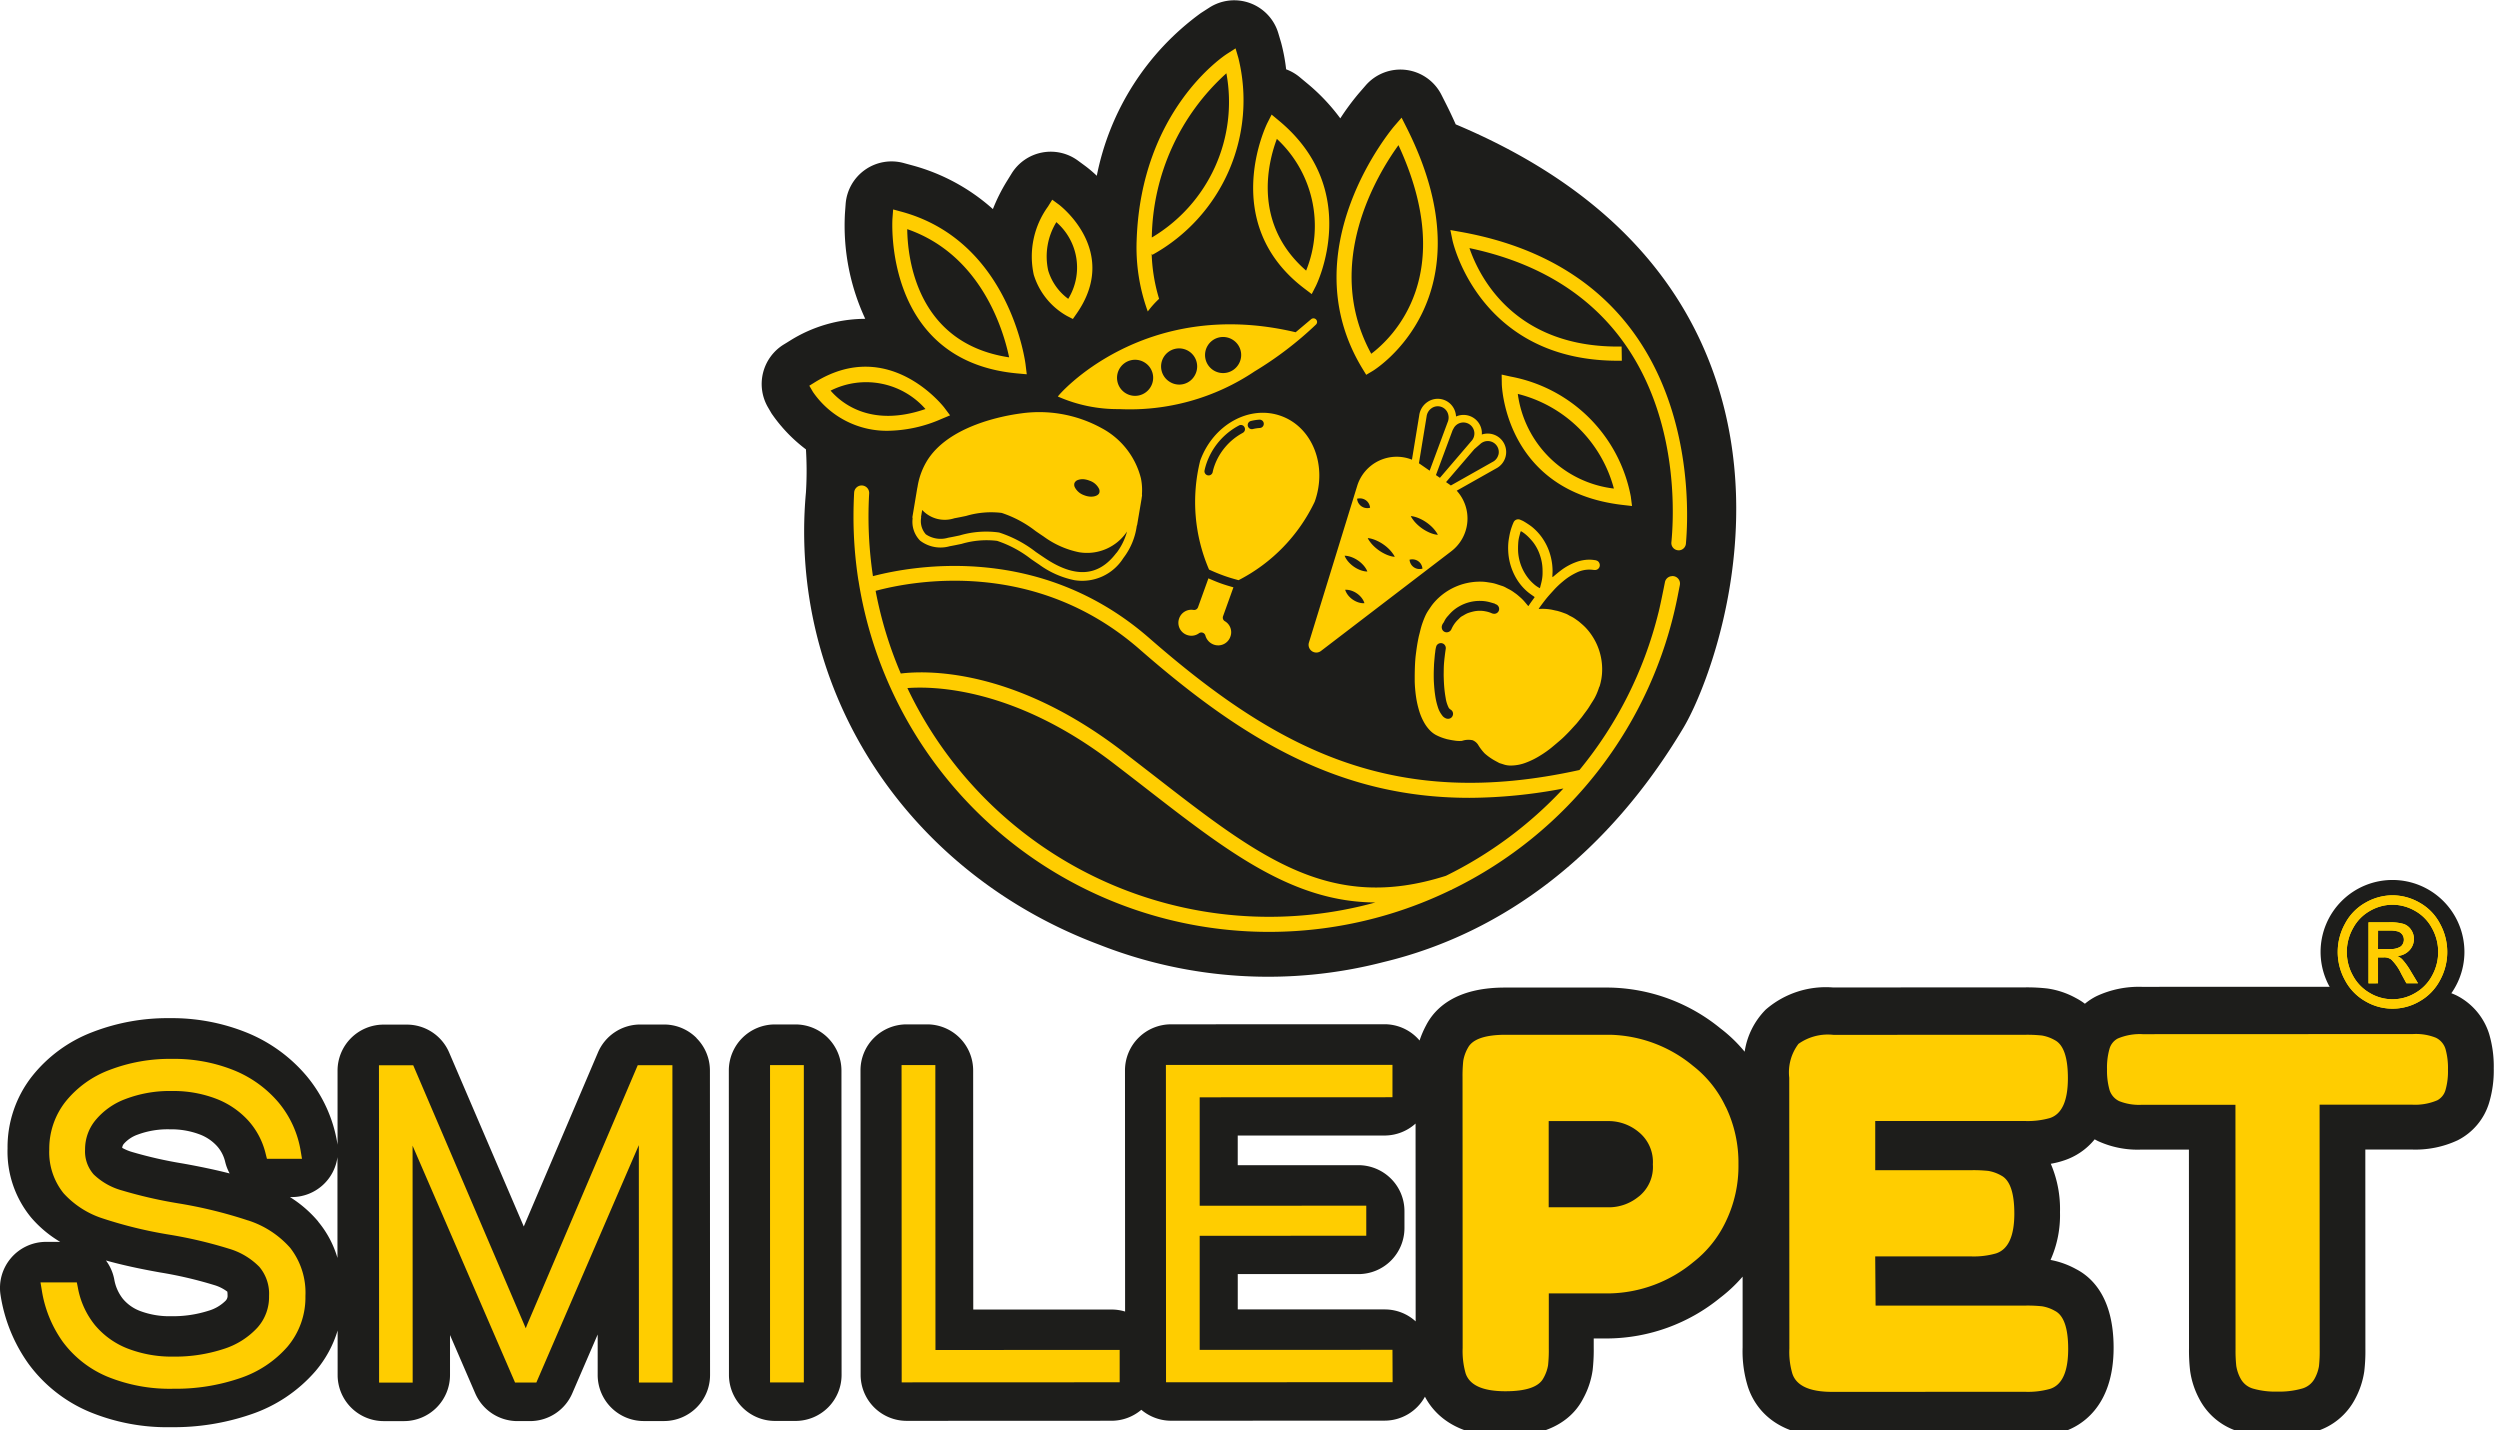 <svg xmlns="http://www.w3.org/2000/svg" xmlns:xlink="http://www.w3.org/1999/xlink" width="194" height="111" viewBox="0 0 194 111">
  <defs>
    <style>
      .cls-1 {
        fill: none;
      }

      .cls-2 {
        clip-path: url(#clip-path);
      }

      .cls-3 {
        fill: #1d1d1b;
      }

      .cls-4 {
        fill: #ffcd00;
      }

      .cls-5 {
        fill: #ffec00;
      }
    </style>
    <clipPath id="clip-path">
      <rect id="Retângulo_4" data-name="Retângulo 4" class="cls-1" width="194" height="111" transform="translate(0 -0.026)"/>
    </clipPath>
  </defs>
  <g id="Grupo_126" data-name="Grupo 126" transform="translate(228 -696)">
    <g id="Grupo_127" data-name="Grupo 127">
      <g id="Objeto_Inteligente_de_Vetor" data-name="Objeto Inteligente de Vetor" transform="translate(-228 696.026)">
        <g id="Grupo_4" data-name="Grupo 4">
          <g id="Grupo_3" data-name="Grupo 3" class="cls-2">
            <path id="Caminho_13" data-name="Caminho 13" class="cls-3" d="M280.045,229.918a9.805,9.805,0,0,0,2.966-.394,5.1,5.1,0,0,0,3.1-2.544,6.5,6.5,0,0,0,.705-2.123,13.291,13.291,0,0,0,.088-1.771l-.005-15.451h3.643a7.754,7.754,0,0,0,3.524-.72A4.814,4.814,0,0,0,296.507,204a8.7,8.7,0,0,0,.358-2.665,8.876,8.876,0,0,0-.354-2.66,5.03,5.03,0,0,0-2.567-3.015,7.374,7.374,0,0,0-3.374-.659l-21,.008a7.749,7.749,0,0,0-3.523.719,4.76,4.76,0,0,0-.909.593,4.726,4.726,0,0,0-.689-.437,6.471,6.471,0,0,0-2.218-.747,13.98,13.98,0,0,0-1.765-.086l-14.883.006a7.117,7.117,0,0,0-5.213,1.718,5.88,5.88,0,0,0-1.635,3.268,11.244,11.244,0,0,0-1.888-1.817,14,14,0,0,0-8.641-3.161l-8.083,0c-3.793,0-5.412,1.592-6.1,2.916a7.37,7.37,0,0,0-.514,1.193,3.565,3.565,0,0,0-2.722-1.263l-16.567.006a3.575,3.575,0,0,0-3.571,3.578l.008,18.711a3.586,3.586,0,0,0-1.048-.156l-10.734,0-.008-18.553a3.573,3.573,0,0,0-3.571-3.576h-1.6a3.593,3.593,0,0,0-2.526,1.048,3.555,3.555,0,0,0-1.045,2.529l.01,23.614a3.573,3.573,0,0,0,3.571,3.576l15.9-.007a3.578,3.578,0,0,0,2.31-.851,3.594,3.594,0,0,0,2.31.849l16.568-.007a3.573,3.573,0,0,0,3.131-1.859c.674,1.284,2.308,3.089,6.165,3.089,3.793,0,5.413-1.593,6.1-2.919a6.48,6.48,0,0,0,.748-2.222,13.993,13.993,0,0,0,.085-1.767v-.7h1.15a13.984,13.984,0,0,0,8.651-3.148,11.464,11.464,0,0,0,1.753-1.65l0,5.492a9.2,9.2,0,0,0,.42,3.086c.48,1.439,1.959,3.854,6.479,3.854l14.959-.006a9.468,9.468,0,0,0,3.105-.416c1.151-.385,3.828-1.787,3.826-6.493,0-3.8-1.591-5.418-2.913-6.1a6.618,6.618,0,0,0-1.981-.712,8.476,8.476,0,0,0,.733-3.7,8.87,8.87,0,0,0-.715-3.762,6.634,6.634,0,0,0,1.04-.263,5.127,5.127,0,0,0,2.368-1.635c.084.048.17.095.258.138a7.369,7.369,0,0,0,3.373.659l3.681,0,.007,15.412a13.739,13.739,0,0,0,.087,1.766,6.505,6.505,0,0,0,.71,2.167,5.1,5.1,0,0,0,3.052,2.532,9.561,9.561,0,0,0,2.966.4M210.8,220.04l-11.4,0V217.3l9.366,0a3.573,3.573,0,0,0,3.57-3.577v-1.3a3.552,3.552,0,0,0-1.047-2.529,3.592,3.592,0,0,0-2.524-1.047l-9.367,0,0-2.3,11.4,0a3.6,3.6,0,0,0,2.4-.929l.007,15.351a3.545,3.545,0,0,0-2.4-.927" transform="translate(-103.35 -118.456)"/>
            <path id="Caminho_14" data-name="Caminho 14" class="cls-3" d="M151.345,32.06a11.994,11.994,0,0,0,2.667,2.786,26.73,26.73,0,0,1,0,3.337c-.092,1-.139,2.022-.139,3.026,0,14.27,9,26.863,22.911,32.077a35.751,35.751,0,0,0,22.051,1.343c9.484-2.278,17.531-8.564,23.268-18.177,1.915-3.209,6.493-15.048,2.539-26.957-2.913-8.772-9.709-15.455-20.207-19.87-.222-.5-.461-1.009-.713-1.51l-.392-.777a3.569,3.569,0,0,0-5.887-.732l-.555.641a19.421,19.421,0,0,0-1.41,1.911,15.2,15.2,0,0,0-2.589-2.73l-.561-.467a3.577,3.577,0,0,0-1.053-.608,14.19,14.19,0,0,0-.385-2.053l-.221-.746A3.57,3.57,0,0,0,185.316.564l-.662.426a20.517,20.517,0,0,0-8.072,12.625,9.58,9.58,0,0,0-.948-.8l-.511-.375a3.568,3.568,0,0,0-5.151,1l-.335.542A13.68,13.68,0,0,0,168.52,16.2a15.378,15.378,0,0,0-6.244-3.39l-.684-.186a3.573,3.573,0,0,0-4.5,3.186l-.05.675a17.131,17.131,0,0,0,1.572,8.23,11.043,11.043,0,0,0-5.849,1.7l-.488.3a3.6,3.6,0,0,0-1.213,4.864Z" transform="translate(-91.471 0)"/>
            <path id="Caminho_15" data-name="Caminho 15" class="cls-3" d="M151.786,203.508a3.549,3.549,0,0,0-2.524-1.046h-1.6a3.573,3.573,0,0,0-3.57,3.578l.01,23.614a3.572,3.572,0,0,0,3.57,3.575h1.6a3.574,3.574,0,0,0,3.57-3.578l-.01-23.614a3.6,3.6,0,0,0-1.048-2.53" transform="translate(-87.535 -122.991)"/>
            <path id="Caminho_16" data-name="Caminho 16" class="cls-3" d="M54.05,202.763a3.545,3.545,0,0,0-2.526-1.047h-1.84a3.568,3.568,0,0,0-3.283,2.173l-5.756,13.5-5.791-13.5a3.567,3.567,0,0,0-3.281-2.165H29.764a3.572,3.572,0,0,0-3.57,3.578l0,5.745c-.005-.039-.011-.078-.018-.117a10.881,10.881,0,0,0-2.408-5.247,11.944,11.944,0,0,0-4.673-3.36,15.485,15.485,0,0,0-5.916-1.1,16.121,16.121,0,0,0-6,1.081,10.965,10.965,0,0,0-4.7,3.439,8.915,8.915,0,0,0-1.893,5.58,8.049,8.049,0,0,0,1.839,5.382,8.98,8.98,0,0,0,2.246,1.878h-1.1a3.574,3.574,0,0,0-3.523,4.161,12.4,12.4,0,0,0,2.172,5.312,11.282,11.282,0,0,0,4.7,3.708,15.782,15.782,0,0,0,6.364,1.2h.011a18.44,18.44,0,0,0,6.163-.99,11.457,11.457,0,0,0,5.012-3.348A8.777,8.777,0,0,0,26.2,225.46l0,3.457a3.578,3.578,0,0,0,3.571,3.575h1.58a3.574,3.574,0,0,0,3.57-3.578v-3.1l1.956,4.523a3.572,3.572,0,0,0,3.278,2.154h.979a3.57,3.57,0,0,0,3.276-2.158l1.97-4.563v3.141a3.574,3.574,0,0,0,3.57,3.576h1.58a3.588,3.588,0,0,0,2.525-1.048,3.55,3.55,0,0,0,1.045-2.529l-.01-23.613a3.555,3.555,0,0,0-1.046-2.529M17.637,222.438a1.421,1.421,0,0,1,.021.273.54.54,0,0,1-.147.435,3.117,3.117,0,0,1-1.33.782,9.072,9.072,0,0,1-2.9.424,6.451,6.451,0,0,1-2.426-.411,3.219,3.219,0,0,1-1.317-.935,3.355,3.355,0,0,1-.675-1.532,3.568,3.568,0,0,0-.642-1.447c1.182.332,2.571.639,4.2.928a31.649,31.649,0,0,1,4.191.977,3.137,3.137,0,0,1,1.018.507M9.484,211.279a.538.538,0,0,1,.141-.32,2.586,2.586,0,0,1,1.061-.7,6.647,6.647,0,0,1,2.5-.409,6.242,6.242,0,0,1,2.3.391,3.472,3.472,0,0,1,1.345.9,2.785,2.785,0,0,1,.647,1.249,3.6,3.6,0,0,0,.344.884c-1.064-.273-2.27-.529-3.638-.773a32.4,32.4,0,0,1-3.96-.9,3.715,3.715,0,0,1-.743-.314M24.7,217.013a9.3,9.3,0,0,0-2.2-1.907h.15a3.575,3.575,0,0,0,3.537-3.1l0,7.825a7.819,7.819,0,0,0-1.5-2.821" transform="translate(0 -122.24)"/>
            <path id="Caminho_17" data-name="Caminho 17" class="cls-4" d="M199.325,30.545a.28.28,0,0,0-.386-.031l-1.206,1.016c-11.872-2.82-18.5,4.963-18.451,4.988a11.5,11.5,0,0,0,4.768.976,17.374,17.374,0,0,0,10.5-2.929,27.479,27.479,0,0,0,4.762-3.634.278.278,0,0,0,.014-.385m-12.852,5.238a1.4,1.4,0,1,1-.48-1.919,1.391,1.391,0,0,1,.48,1.919m3.421-.887a1.378,1.378,0,0,1-1.92.489,1.4,1.4,0,1,1,1.92-.489m3.41-.883a1.4,1.4,0,1,1-.475-1.913,1.39,1.39,0,0,1,.475,1.913m5.676-5.446-.555-.42c-6.722-5.086-2.928-12.781-2.887-12.857l.33-.652.56.466c6.551,5.426,2.908,12.769,2.869,12.843Zm-2.705-12.044c-.674,1.791-1.915,6.578,2.27,10.222a9.218,9.218,0,0,0-2.27-10.222m6.933,18.308-.3-.492c-5.633-9.28,2.4-18.713,2.477-18.806l.569-.657.392.777C213,28.87,203.8,34.486,203.7,34.541Zm2.5-17.816C204.1,19.238,199.8,26.242,203.6,33.2c1.678-1.268,6.758-6.155,2.113-16.186m18.123,28-.738-.085c-9.144-1.067-9.365-9.295-9.367-9.378l-.012-.737.722.16a11.658,11.658,0,0,1,9.3,9.3Zm-8.864-8.7a8.532,8.532,0,0,0,7.457,7.345,10.308,10.308,0,0,0-7.457-7.345m12.482,12.137h0a.564.564,0,0,1-.564-.618c.331-3.41.946-19.33-15.67-22.833.741,2.164,3.466,7.775,11.808,7.638l.017,1.1c-11.038.181-13.121-9.244-13.141-9.34l-.164-.8.8.143C229,27.042,228.308,44.676,228.018,47.936a.566.566,0,0,1-.564.517M176.868,34.791l-.713-.064c-10.433-.938-9.718-11.916-9.709-12.028l.052-.7.683.186c8.42,2.311,9.6,11.8,9.6,11.9Zm-9.276-11.262c.027,2.256.733,8.871,7.908,9.948-.435-2.077-2.154-7.952-7.908-9.948m-1.466,15.647a6.952,6.952,0,0,1-5.845-3.006l-.289-.492.487-.3c5.736-3.507,9.948,1.947,9.989,2l.449.6-.69.289a10.611,10.611,0,0,1-4.1.908m-4.481-3.115c.831.963,3.131,2.889,7.361,1.427a6.131,6.131,0,0,0-7.361-1.427m18.8-5.56-.453-.232a5.526,5.526,0,0,1-2.582-3.2,6.613,6.613,0,0,1,1.1-5.287l.333-.538.51.375c.048.035,4.775,3.595,1.382,8.467Zm-1.282-7.513a5.1,5.1,0,0,0-.633,3.751,4.241,4.241,0,0,0,1.555,2.2,4.657,4.657,0,0,0-.922-5.952m47.762,27.471a.58.58,0,0,0-.536.465c-.137.691-.4,2-.534,2.486h0a30.819,30.819,0,0,1-6.1,12.092c-14.387,3.182-23.441-1.558-33.374-10.23-8.414-7.352-18.18-5.668-21.45-4.814a31.14,31.14,0,0,1-.345-4.623q0-.9.051-1.788a.584.584,0,1,0-1.166-.066c-.026.484-.05,1.124-.05,1.854a32.152,32.152,0,0,0,.382,4.96h0l.008.022a32.25,32.25,0,0,0,45.961,24l.088-.027,0-.014a32.233,32.233,0,0,0,17.5-22.678l.187-.952a.582.582,0,0,0-.606-.693m-59.337,8.69c2.1-.157,8.351-.016,15.952,5.806q1.274.976,2.464,1.9c6.425,4.99,11.464,8.9,17.9,8.932a31.078,31.078,0,0,1-36.319-16.643m41.781,14.577c-8.956,2.851-14.408-1.384-22.651-7.786q-1.2-.928-2.468-1.908c-8.515-6.522-15.325-6.234-17.171-6.007a30.769,30.769,0,0,1-1.954-6.415c2.937-.79,12.369-2.551,20.489,4.538,8.031,7.016,15.518,11.524,25.584,11.524a39.3,39.3,0,0,0,7.3-.725,31.317,31.317,0,0,1-9.126,6.779M192.1,53.566a.321.321,0,0,0,.143.389.987.987,0,0,1,.419,1.213,1,1,0,0,1-1.283.6,1.038,1.038,0,0,1-.649-.7.325.325,0,0,0-.2-.22.318.318,0,0,0-.3.041.991.991,0,0,1-.919.134,1,1,0,0,1-.613-1.3,1,1,0,0,1,1.1-.646.322.322,0,0,0,.359-.208l.808-2.243c.332.147.65.28.955.39s.634.209.985.308Zm4.5-15.541c-2.453-.882-5.268.677-6.275,3.474a13.271,13.271,0,0,0,.688,8.447c.4.184.771.336,1.126.465s.736.244,1.165.358a13.242,13.242,0,0,0,5.909-6.09c1-2.79-.167-5.775-2.613-6.654m-2.97,1.313a4.7,4.7,0,0,0-2.2,2.56,3.666,3.666,0,0,0-.135.485.322.322,0,0,1-.631-.13,4.5,4.5,0,0,1,.16-.573,5.278,5.278,0,0,1,2.51-2.915.308.308,0,0,1,.433.14.321.321,0,0,1-.141.433m1.634-.72a.322.322,0,0,1-.184.31.327.327,0,0,1-.118.03,2.931,2.931,0,0,0-.528.079.322.322,0,1,1-.156-.624,3.553,3.553,0,0,1,.645-.1.322.322,0,0,1,.341.3m-9.453,5.474a4.6,4.6,0,0,0-.081-1.226,6.092,6.092,0,0,0-3.065-3.9,10.045,10.045,0,0,0-6.222-1.136c-1.314.171-5.72.947-7.368,3.777a5.528,5.528,0,0,0-.684,1.957.3.3,0,0,0-.012.032L168,45.835a.328.328,0,0,0,.01.145,2.084,2.084,0,0,0,.582,1.722,2.613,2.613,0,0,0,2.3.432c.295-.052.6-.116.913-.181a6.81,6.81,0,0,1,2.762-.235A8.774,8.774,0,0,1,177.2,49.13c.209.143.417.286.622.422a7.011,7.011,0,0,0,2.728,1.214,3.771,3.771,0,0,0,3.814-1.715,5.252,5.252,0,0,0,1.041-2.5.319.319,0,0,0,.03-.078l.345-2.04c0-.008,0-.016,0-.025l.03-.179a.333.333,0,0,0-.006-.137m-5.229-.87a.442.442,0,0,1,.25-.224,1.08,1.08,0,0,1,.581-.045,1.633,1.633,0,0,1,.361.106l.006,0a1.262,1.262,0,0,1,.7.614.437.437,0,0,1,.02.331c-.115.268-.647.395-1.2.162a1.263,1.263,0,0,1-.7-.615.437.437,0,0,1-.019-.332m3.249,5.43c-1.4,1.868-3.243,1.983-5.635.347-.206-.136-.411-.277-.617-.418a9.248,9.248,0,0,0-2.848-1.508,7.243,7.243,0,0,0-3.066.228c-.3.063-.6.126-.892.177a2.04,2.04,0,0,1-1.731-.266,1.548,1.548,0,0,1-.363-1.288.313.313,0,0,0-.008-.067l.09-.533a2.387,2.387,0,0,0,2.494.644c.295-.052.6-.116.913-.181a6.8,6.8,0,0,1,2.761-.235,8.776,8.776,0,0,1,2.637,1.411c.209.143.417.287.622.422A7.012,7.012,0,0,0,180.92,48.6a3.732,3.732,0,0,0,3.728-1.606,4.815,4.815,0,0,1-.816,1.658m37.479,10.387a4.911,4.911,0,0,0,.148-.614,4.483,4.483,0,0,0,.059-.811,4.7,4.7,0,0,0-.455-1.953,4.93,4.93,0,0,0-.38-.657,4.335,4.335,0,0,0-.519-.626c-.127-.126-.266-.24-.4-.357-.06-.051-.124-.1-.189-.143-.1-.071-.2-.145-.307-.209s-.218-.11-.323-.171a1.58,1.58,0,0,0-.359-.167,5.157,5.157,0,0,0-.566-.184c-.174-.029-.344-.08-.519-.107a3.934,3.934,0,0,0-.86-.04.205.205,0,0,1-.045-.007.223.223,0,0,1,.019-.041c.118-.161.235-.324.357-.483s.232-.3.356-.444c.164-.189.334-.373.5-.557a6.774,6.774,0,0,1,.624-.584,4.771,4.771,0,0,1,1.051-.689,2.24,2.24,0,0,1,1.268-.232,1.164,1.164,0,0,0,.22.015.368.368,0,0,0,.334-.282.4.4,0,0,0-.139-.4.56.56,0,0,0-.267-.087,2.579,2.579,0,0,0-.71-.013,2.953,2.953,0,0,0-.708.168,4.485,4.485,0,0,0-1.16.629c-.22.163-.427.345-.64.518a.284.284,0,0,1-.038.022.237.237,0,0,1-.007-.045c0-.129.012-.258.014-.387a4.56,4.56,0,0,0-.154-1.206,4.332,4.332,0,0,0-.495-1.171,4.047,4.047,0,0,0-.481-.648,4.221,4.221,0,0,0-.476-.451c-.083-.065-.169-.126-.257-.184-.128-.084-.255-.169-.388-.244-.087-.05-.184-.083-.275-.126a.393.393,0,0,0-.487.182,4.5,4.5,0,0,0-.267.755c-.035.13-.06.262-.084.394s-.05.286-.064.43a4.712,4.712,0,0,0-.013.688,4.58,4.58,0,0,0,.6,2.064,4.1,4.1,0,0,0,.892,1.081c.162.138.342.256.515.381.048.035.05.034.014.085-.089.124-.179.248-.268.372-.052.073-.1.149-.151.222s-.042.058-.087.006c-.127-.148-.246-.3-.382-.441s-.279-.257-.422-.381a2.255,2.255,0,0,0-.19-.142c-.1-.073-.205-.149-.314-.213-.132-.078-.273-.141-.406-.218a1.469,1.469,0,0,0-.337-.139c-.028-.008-.055-.02-.083-.028-.169-.054-.335-.117-.507-.158s-.352-.062-.529-.091a3.636,3.636,0,0,0-.718-.033,4.718,4.718,0,0,0-3,1.226,4.439,4.439,0,0,0-.516.556c-.063.081-.12.167-.178.252-.079.118-.161.234-.233.357a2.974,2.974,0,0,0-.157.312c-.056.126-.107.254-.154.383s-.1.279-.139.421c-.046.159-.084.321-.124.482-.028.113-.06.224-.083.338-.042.207-.082.414-.115.622-.038.239-.069.479-.1.72-.019.149-.032.3-.043.449s-.02.321-.026.481q-.011.328-.015.656c0,.168,0,.337,0,.505a10.533,10.533,0,0,0,.1,1.151,7.5,7.5,0,0,0,.262,1.164,4.359,4.359,0,0,0,.389.89,2.9,2.9,0,0,0,.425.568,1.948,1.948,0,0,0,.462.357,3.842,3.842,0,0,0,.76.3c.043.013.086.028.13.037.171.033.341.073.513.094a2.371,2.371,0,0,0,.622.032,1.572,1.572,0,0,1,.828-.051.92.92,0,0,1,.411.327,3.808,3.808,0,0,0,.53.7,4.459,4.459,0,0,0,.555.418c.186.12.386.219.583.328.12.038.242.074.361.115a1.731,1.731,0,0,0,.587.075,3.356,3.356,0,0,0,1.128-.229,6.167,6.167,0,0,0,1.138-.573,7.8,7.8,0,0,0,.845-.6c.221-.184.442-.369.659-.557q.2-.171.383-.355c.15-.148.3-.3.441-.454.091-.1.177-.195.266-.292.064-.07.131-.138.192-.21.1-.117.193-.238.289-.357.033-.041.069-.08.1-.122.05-.065.1-.131.147-.2.107-.144.216-.285.319-.432.087-.125.166-.257.247-.387s.18-.279.263-.423c.062-.108.115-.221.167-.334a4.811,4.811,0,0,0,.218-.587m-12.227-4.609a.591.591,0,0,1,.132-.349.7.7,0,0,0,.075-.132,1.558,1.558,0,0,1,.275-.4c.1-.114.2-.229.312-.335a2.875,2.875,0,0,1,.588-.427,3.19,3.19,0,0,1,1.609-.411,2.821,2.821,0,0,1,.628.072c.172.041.34.095.511.143l0,.014.109.048a.386.386,0,0,1,.21.435.377.377,0,0,1-.363.288.532.532,0,0,1-.207-.043,1.977,1.977,0,0,0-.477-.146,2.246,2.246,0,0,0-.95.013,3.693,3.693,0,0,0-.447.132,2.613,2.613,0,0,0-.318.171c-.068.038-.139.073-.2.118a.982.982,0,0,0-.124.117c-.067.067-.136.132-.2.2a2.318,2.318,0,0,0-.406.629.4.4,0,0,1-.329.244.379.379,0,0,1-.421-.38m.435,7.094a.641.641,0,0,1-.411-.272,1.971,1.971,0,0,1-.335-.659,5.232,5.232,0,0,1-.2-.878c-.052-.337-.079-.676-.1-1.015-.01-.192-.014-.385-.013-.577,0-.244.009-.489.019-.733.007-.166.022-.332.037-.5.017-.183.031-.368.06-.549a2.082,2.082,0,0,1,.088-.465.385.385,0,0,1,.575-.153.392.392,0,0,1,.151.384c-.031.2-.057.4-.081.6-.021.178-.04.356-.054.534-.011.152-.016.305-.019.458,0,.208-.009.417,0,.625.008.269.02.538.045.806s.059.524.106.783a2.55,2.55,0,0,0,.22.725.415.415,0,0,0,.152.165.378.378,0,0,1,.165.492.37.37,0,0,1-.4.223m7.13-10.152a.134.134,0,0,0-.035-.019,2.033,2.033,0,0,1-.4-.286,3.315,3.315,0,0,1-.54-.6,3.714,3.714,0,0,1-.67-1.878,5.868,5.868,0,0,1,.006-.671,2.712,2.712,0,0,1,.1-.6c.025-.089.043-.179.071-.267s.041-.086.113-.04a2.215,2.215,0,0,1,.227.159,3.394,3.394,0,0,1,.289.257,4.882,4.882,0,0,1,.348.389,3.419,3.419,0,0,1,.553,1.061,3.6,3.6,0,0,1,.184.985c.006.176.01.353,0,.529a3.122,3.122,0,0,1-.06.438c-.035.173-.083.342-.126.513-.008.033-.017.073-.062.027M213.809,40a1.437,1.437,0,0,0-1.629-.534,1.452,1.452,0,0,0,0-.233,1.425,1.425,0,0,0-2-1.164,1.475,1.475,0,0,0-.147-.577,1.412,1.412,0,0,0-2.074-.548,1.48,1.48,0,0,0-.638,1.049l-.562,3.425a3.206,3.206,0,0,0-4.249,2.032l-3.746,12.158a.6.6,0,0,0,.676.768.6.6,0,0,0,.262-.117l10.11-7.734a3.2,3.2,0,0,0,.42-4.7l3.051-1.722A1.432,1.432,0,0,0,213.809,40M202.933,52.555c-.045,0-.087-.008-.129-.014a1.447,1.447,0,0,1-.236-.06,1.7,1.7,0,0,1-.747-.52,1.422,1.422,0,0,1-.138-.2,1.28,1.28,0,0,1-.058-.115.837.837,0,0,1-.048-.131.846.846,0,0,1,.139,0c.044,0,.087.008.128.015a1.458,1.458,0,0,1,.236.06,1.675,1.675,0,0,1,.409.209,1.651,1.651,0,0,1,.338.31,1.433,1.433,0,0,1,.138.2c.021.037.041.075.058.115a.868.868,0,0,1,.047.131.851.851,0,0,1-.139,0m.209-2.469c-.05-.006-.1-.016-.145-.026a1.917,1.917,0,0,1-.269-.083,2.362,2.362,0,0,1-.881-.613,1.913,1.913,0,0,1-.172-.223c-.026-.041-.052-.082-.075-.127a1.034,1.034,0,0,1-.064-.142,1.017,1.017,0,0,1,.156.011c.05.006.1.016.145.026a1.933,1.933,0,0,1,.269.083,2.308,2.308,0,0,1,.476.255,2.28,2.28,0,0,1,.406.357,1.9,1.9,0,0,1,.172.223c.026.041.052.082.075.127a1,1,0,0,1,.064.143,1.021,1.021,0,0,1-.156-.011m-.517-5.275a.807.807,0,0,1-.077-.157.884.884,0,0,1-.028-.094.694.694,0,0,1-.017-.11.686.686,0,0,1,.109-.022.829.829,0,0,1,.1-.007.809.809,0,0,1,.174.017.787.787,0,0,1,.287.123.777.777,0,0,1,.216.225.809.809,0,0,1,.076.157.844.844,0,0,1,.028.094.674.674,0,0,1,.017.11.655.655,0,0,1-.109.023.885.885,0,0,1-.1.007.821.821,0,0,1-.174-.017.785.785,0,0,1-.5-.35m2.619,4.123c-.057-.011-.112-.025-.166-.04a2.541,2.541,0,0,1-.31-.112,3.3,3.3,0,0,1-1.045-.728,2.556,2.556,0,0,1-.212-.252c-.033-.045-.066-.092-.1-.141a1.3,1.3,0,0,1-.085-.157,1.271,1.271,0,0,1,.177.025c.057.011.112.025.166.041a2.612,2.612,0,0,1,.31.112,3.218,3.218,0,0,1,.559.312,3.178,3.178,0,0,1,.488.414,2.56,2.56,0,0,1,.212.252c.033.046.065.092.1.141a1.284,1.284,0,0,1,.085.157,1.307,1.307,0,0,1-.177-.025m2.325.942a.668.668,0,0,1-.108.023.873.873,0,0,1-.1.007.789.789,0,0,1-.174-.016.767.767,0,0,1-.285-.123.777.777,0,0,1-.214-.224.814.814,0,0,1-.076-.157.881.881,0,0,1-.027-.094.668.668,0,0,1-.016-.109.684.684,0,0,1,.108-.022.871.871,0,0,1,.1-.007.8.8,0,0,1,.174.017.777.777,0,0,1,.5.346.809.809,0,0,1,.076.157.837.837,0,0,1,.027.094.674.674,0,0,1,.016.11m1.016-2.651c-.057-.011-.112-.025-.166-.04a2.554,2.554,0,0,1-.31-.112,3.307,3.307,0,0,1-1.045-.728,2.56,2.56,0,0,1-.213-.252c-.033-.045-.065-.092-.1-.141a1.283,1.283,0,0,1-.085-.157,1.335,1.335,0,0,1,.177.025c.057.011.112.026.166.041a2.588,2.588,0,0,1,.31.112,3.309,3.309,0,0,1,1.046.726,2.562,2.562,0,0,1,.213.252c.033.045.065.092.1.141a1.3,1.3,0,0,1,.085.157,1.249,1.249,0,0,1-.177-.025M207.4,41.765h0c-.034-.024-.068-.046-.1-.067l.594-3.624a.913.913,0,0,1,.391-.651.833.833,0,0,1,1.228.325.921.921,0,0,1,.012.772l-1.393,3.752Zm1.22.848,1.294-3.484.07-.125a.855.855,0,1,1,1.38.976l-.192.225h0l-2.243,2.621Zm4.846-1.579a.864.864,0,0,1-.458.563l-3.231,1.824c-.028-.021-.056-.042-.085-.063l-.288-.2L211.6,40.6l.45-.389a.855.855,0,0,1,1.421.826M187.138,28.939a13.484,13.484,0,0,1-.578-3.509l.054.092a13.7,13.7,0,0,0,6.676-15.272L193.07,9.5l-.656.422c-.271.175-6.672,4.4-7.018,14.443a14.53,14.53,0,0,0,.863,5.553,7.043,7.043,0,0,1,.879-.983m5.221-17.5a12.238,12.238,0,0,1-5.788,12.744,17.512,17.512,0,0,1,5.788-12.744m38.753,80.2a10.006,10.006,0,0,1,.983,4.46,9.882,9.882,0,0,1-.98,4.441,8.717,8.717,0,0,1-2.528,3.157,10.5,10.5,0,0,1-6.491,2.422l-4.718,0,0,4.271a10.979,10.979,0,0,1-.056,1.3,3.033,3.033,0,0,1-.358,1q-.529,1.021-2.944,1.022-2.643,0-3.1-1.4a6.323,6.323,0,0,1-.227-1.965l-.009-20.977a11.066,11.066,0,0,1,.056-1.3,3.027,3.027,0,0,1,.358-1q.528-1.02,2.944-1.021l8.077,0a10.461,10.461,0,0,1,6.455,2.416,8.687,8.687,0,0,1,2.53,3.174M224.359,98.6a2.933,2.933,0,0,0,1.094-2.495,2.988,2.988,0,0,0-1.1-2.513,3.653,3.653,0,0,0-2.265-.849l-4.718,0,0,6.69,4.756,0a3.653,3.653,0,0,0,2.226-.832m18.385,8.459,11.625,0a10.909,10.909,0,0,1,1.3.056,3.021,3.021,0,0,1,1,.359q1.02.529,1.02,2.947,0,2.646-1.4,3.1a6.305,6.305,0,0,1-1.963.228l-14.947.006q-2.643,0-3.1-1.435a5.947,5.947,0,0,1-.227-1.927l-.009-21.015a3.665,3.665,0,0,1,.716-2.627,3.941,3.941,0,0,1,2.717-.7l14.871-.006a11,11,0,0,1,1.3.056,3.034,3.034,0,0,1,1,.358q1.02.529,1.02,2.948,0,2.646-1.4,3.1a6.306,6.306,0,0,1-1.963.228l-11.588,0,0,3.817,7.474,0a11.025,11.025,0,0,1,1.3.056,3.034,3.034,0,0,1,1,.359q1.019.529,1.02,2.948,0,2.646-1.433,3.1a6.308,6.308,0,0,1-1.963.227l-7.4,0Zm20.713-21.061,20.986-.009a4.17,4.17,0,0,1,1.774.283,1.434,1.434,0,0,1,.755.888,5.488,5.488,0,0,1,.189,1.588,5.283,5.283,0,0,1-.188,1.568,1.3,1.3,0,0,1-.641.813,4.394,4.394,0,0,1-1.925.341l-7.209,0,.008,19.012a10.473,10.473,0,0,1-.056,1.285,3.069,3.069,0,0,1-.339.964,1.6,1.6,0,0,1-1,.775,6.435,6.435,0,0,1-1.887.228,6.233,6.233,0,0,1-1.868-.226,1.592,1.592,0,0,1-.982-.774,3.044,3.044,0,0,1-.34-.983,10.983,10.983,0,0,1-.058-1.3l-.008-18.974-7.247,0a4.167,4.167,0,0,1-1.774-.283,1.432,1.432,0,0,1-.755-.888,5.451,5.451,0,0,1-.189-1.587,5.256,5.256,0,0,1,.188-1.569,1.3,1.3,0,0,1,.641-.813,4.389,4.389,0,0,1,1.925-.341" transform="translate(-97.191 -5.773)"/>
            <path id="Caminho_18" data-name="Caminho 18" class="cls-4" d="M95,210.511l-8.59,20.155-.1.26-8.733-20.408H74.918l.011,24.625h2.606l-.008-18.385L85.48,235.14h1.651l7.954-18.425.007,18.422H97.7l-.01-24.625Z" transform="translate(-45.511 -127.879)"/>
            <path id="Caminho_19" data-name="Caminho 19" class="cls-4" d="M24.118,221.806a35.3,35.3,0,0,0-5.434-1.331,35.306,35.306,0,0,1-4.356-1,5.136,5.136,0,0,1-2.19-1.238,2.694,2.694,0,0,1-.673-1.942,3.536,3.536,0,0,1,.778-2.234,5.5,5.5,0,0,1,2.316-1.664,9.623,9.623,0,0,1,3.658-.638h.007a9.249,9.249,0,0,1,3.422.605,6.543,6.543,0,0,1,2.491,1.7,5.888,5.888,0,0,1,1.34,2.562l.1.393h2.72l-.1-.6a7.855,7.855,0,0,0-1.732-3.786,8.923,8.923,0,0,0-3.493-2.5,12.416,12.416,0,0,0-4.742-.867h-.007a13.07,13.07,0,0,0-4.865.861,7.949,7.949,0,0,0-3.419,2.469,5.916,5.916,0,0,0-1.253,3.7,5.082,5.082,0,0,0,1.108,3.395,7.007,7.007,0,0,0,3.067,1.965A33.746,33.746,0,0,0,18,222.906a34.531,34.531,0,0,1,4.619,1.087,5.473,5.473,0,0,1,2.367,1.41,3.238,3.238,0,0,1,.755,2.269,3.553,3.553,0,0,1-.918,2.466,6.033,6.033,0,0,1-2.633,1.647,12.072,12.072,0,0,1-3.867.585h-.007a9.471,9.471,0,0,1-3.572-.636,6.276,6.276,0,0,1-2.522-1.82,6.427,6.427,0,0,1-1.315-2.889l-.082-.416H8.005l.1.6a9.357,9.357,0,0,0,1.63,4.011,8.269,8.269,0,0,0,3.447,2.7,12.792,12.792,0,0,0,5.135.944h.007a15.389,15.389,0,0,0,5.14-.813,8.45,8.45,0,0,0,3.7-2.441,5.922,5.922,0,0,0,1.4-3.941,5.667,5.667,0,0,0-1.177-3.733,7.369,7.369,0,0,0-3.264-2.132" transform="translate(-4.863 -127.123)"/>
            <path id="Caminho_20" data-name="Caminho 20" class="cls-4" d="M180.864,232.6l-.009-22.113h-2.622l.01,24.625,16.916-.007,0-2.512Z" transform="translate(-108.272 -127.866)"/>
            <rect id="Retângulo_3" data-name="Retângulo 3" class="cls-4" width="2.622" height="24.625" transform="translate(59.755 82.626)"/>
            <path id="Caminho_21" data-name="Caminho 21" class="cls-4" d="M248.061,232.564l-14.96.006,0-8.854,12.927-.005,0-2.333-12.927.005,0-8.414,14.96-.006,0-2.512-17.582.007.01,24.625,17.583-.007Z" transform="translate(-140.005 -127.844)"/>
            <path id="Caminho_22" data-name="Caminho 22" class="cls-3" d="M469.928,179.489a5.581,5.581,0,1,1-5.581-5.589,5.585,5.585,0,0,1,5.581,5.589" transform="translate(-278.689 -105.64)"/>
            <path id="Caminho_23" data-name="Caminho 23" class="cls-5" d="M466.409,176.933a4.243,4.243,0,0,1,2.09.568,3.969,3.969,0,0,1,1.588,1.626,4.554,4.554,0,0,1,.009,4.392,4.028,4.028,0,0,1-1.572,1.63,4.145,4.145,0,0,1-4.23,0,4.032,4.032,0,0,1-1.574-1.63,4.529,4.529,0,0,1,.008-4.392,3.993,3.993,0,0,1,1.591-1.626,4.244,4.244,0,0,1,2.09-.568m0,.729a3.526,3.526,0,0,0-1.743.475,3.346,3.346,0,0,0-1.326,1.358,3.765,3.765,0,0,0-.009,3.661,3.4,3.4,0,0,0,1.315,1.358,3.437,3.437,0,0,0,3.526,0,3.379,3.379,0,0,0,1.313-1.358,3.79,3.79,0,0,0-.008-3.661,3.333,3.333,0,0,0-1.327-1.358,3.53,3.53,0,0,0-1.741-.475m-1.864,6.1v-4.733h1.571a3.727,3.727,0,0,1,1.166.131,1.136,1.136,0,0,1,.574.457,1.245,1.245,0,0,1,.214.693,1.283,1.283,0,0,1-.358.9,1.392,1.392,0,0,1-.949.432,1.244,1.244,0,0,1,.389.251,5.413,5.413,0,0,1,.676.939l.557.927h-.9l-.405-.746a3.823,3.823,0,0,0-.771-1.1.928.928,0,0,0-.592-.163h-.434v2.011Zm.737-2.664h.9a1.4,1.4,0,0,0,.875-.2.7.7,0,0,0,.121-.9.679.679,0,0,0-.312-.248,2.251,2.251,0,0,0-.741-.082h-.839Z" transform="translate(-280.749 -107.483)"/>
            <path id="Caminho_24" data-name="Caminho 24" class="cls-4" d="M466.409,176.933a4.243,4.243,0,0,1,2.09.568,3.969,3.969,0,0,1,1.588,1.626,4.554,4.554,0,0,1,.009,4.392,4.028,4.028,0,0,1-1.572,1.63,4.145,4.145,0,0,1-4.23,0,4.032,4.032,0,0,1-1.574-1.63,4.529,4.529,0,0,1,.008-4.392,3.993,3.993,0,0,1,1.591-1.626,4.244,4.244,0,0,1,2.09-.568m0,.729a3.526,3.526,0,0,0-1.743.475,3.346,3.346,0,0,0-1.326,1.358,3.765,3.765,0,0,0-.009,3.661,3.4,3.4,0,0,0,1.315,1.358,3.437,3.437,0,0,0,3.526,0,3.379,3.379,0,0,0,1.313-1.358,3.79,3.79,0,0,0-.008-3.661,3.333,3.333,0,0,0-1.327-1.358,3.53,3.53,0,0,0-1.741-.475m-1.864,6.1v-4.733h1.571a3.727,3.727,0,0,1,1.166.131,1.136,1.136,0,0,1,.574.457,1.245,1.245,0,0,1,.214.693,1.283,1.283,0,0,1-.358.9,1.392,1.392,0,0,1-.949.432,1.244,1.244,0,0,1,.389.251,5.413,5.413,0,0,1,.676.939l.557.927h-.9l-.405-.746a3.823,3.823,0,0,0-.771-1.1.928.928,0,0,0-.592-.163h-.434v2.011Zm.737-2.664h.9a1.4,1.4,0,0,0,.875-.2.7.7,0,0,0,.121-.9.679.679,0,0,0-.312-.248,2.251,2.251,0,0,0-.741-.082h-.839Z" transform="translate(-280.749 -107.483)"/>
          </g>
        </g>
      </g>
    </g>
  </g>
</svg>
